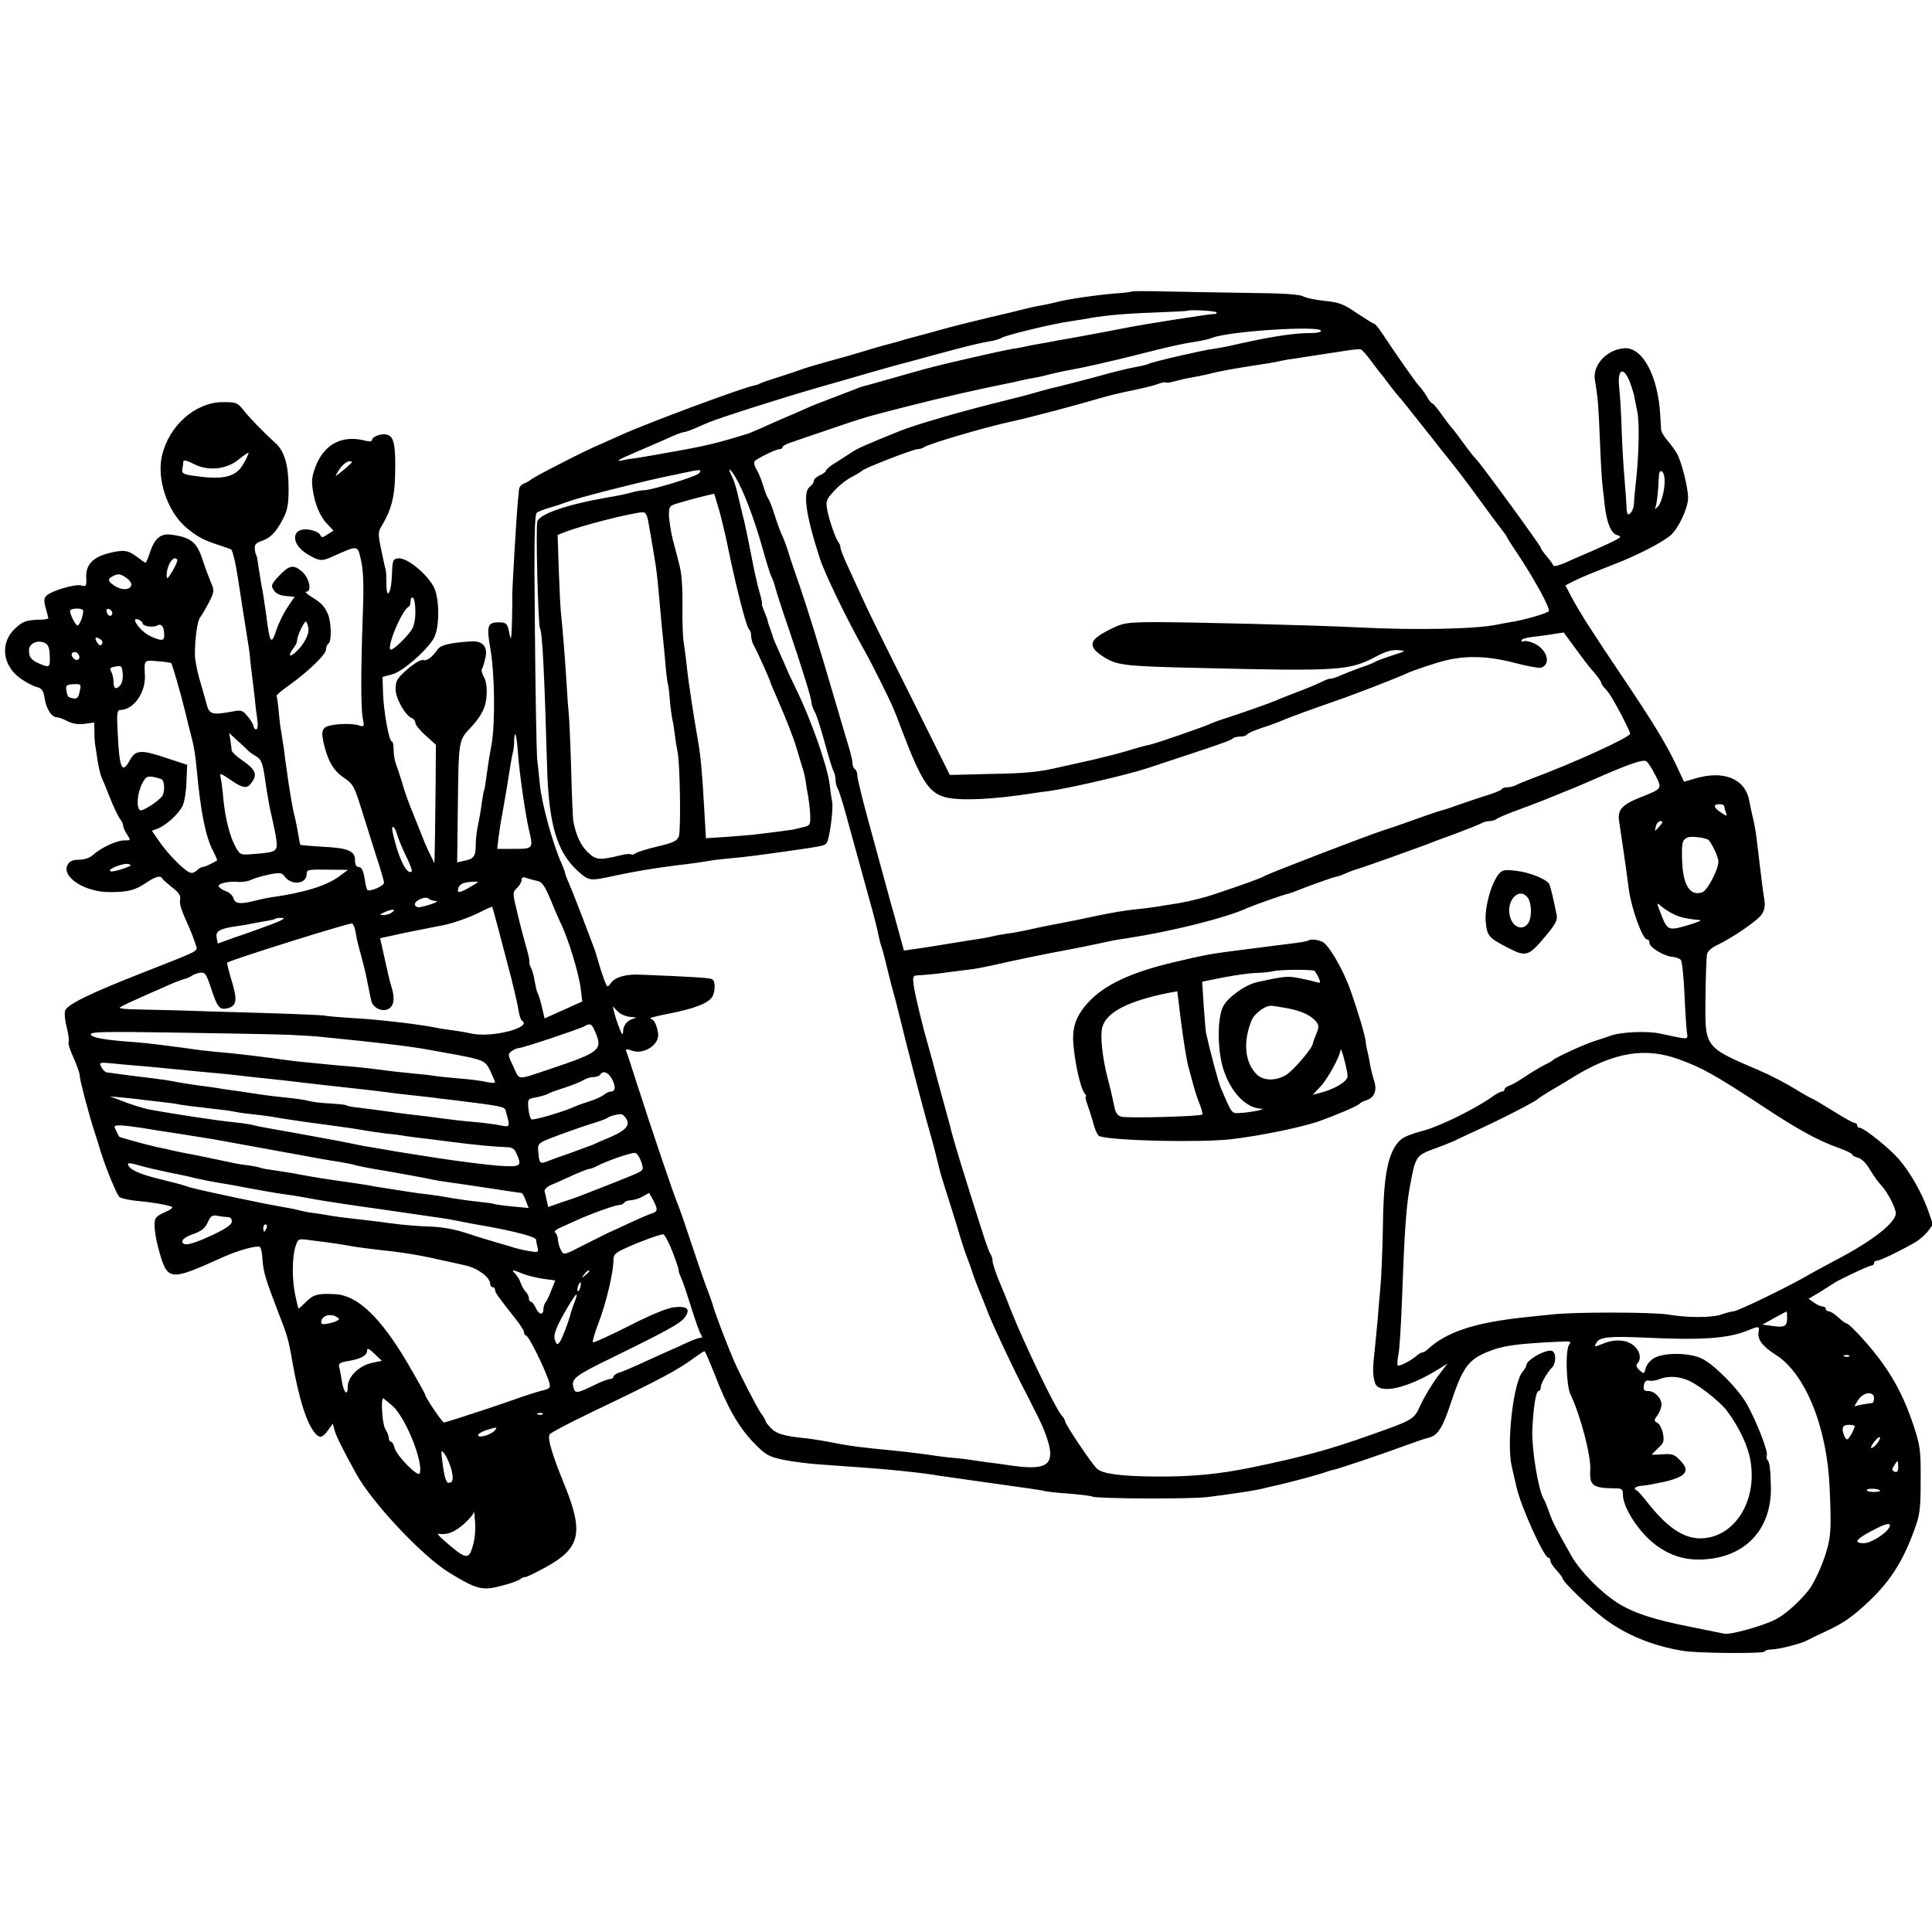 <?xml version="1.0" standalone="no"?>
<!DOCTYPE svg PUBLIC "-//W3C//DTD SVG 20010904//EN"
 "http://www.w3.org/TR/2001/REC-SVG-20010904/DTD/svg10.dtd">
<svg version="1.0" xmlns="http://www.w3.org/2000/svg"
 width="800pt" height="800pt" viewBox="0 0 800 800"
 preserveAspectRatio="xMidYMid meet">
<g transform="translate(0,800) scale(0.1,-0.1)"
fill="#000000" stroke="none">
<path d="M4686 6793 c-1 -2 -32 -6 -67 -8 -84 -7 -206 -25 -244 -36 -16 -4
-46 -11 -65 -14 -19 -3 -51 -10 -70 -15 -19 -5 -84 -21 -145 -35 -60 -14 -135
-33 -165 -41 -30 -8 -73 -20 -95 -26 -22 -6 -60 -16 -85 -23 -25 -8 -65 -19
-90 -25 -25 -7 -63 -18 -85 -25 -22 -7 -85 -25 -140 -40 -55 -15 -109 -31
-120 -36 -11 -4 -51 -18 -90 -30 -38 -12 -74 -24 -80 -28 -5 -3 -15 -6 -21 -7
-40 -6 -450 -158 -554 -206 -36 -16 -74 -33 -85 -38 -40 -15 -270 -132 -285
-145 -8 -6 -23 -15 -32 -18 -10 -4 -18 -14 -19 -24 -1 -10 -2 -29 -4 -43 -5
-38 -26 -396 -24 -406 1 -5 0 -49 -1 -99 -2 -70 -4 -82 -10 -52 -8 45 -12 50
-45 50 -46 0 -51 -14 -35 -106 19 -106 21 -315 5 -403 -8 -38 -16 -94 -20
-124 -4 -30 -8 -58 -10 -61 -2 -3 -6 -27 -10 -53 -3 -26 -10 -66 -15 -89 -5
-23 -10 -60 -10 -82 0 -50 -7 -61 -46 -69 l-31 -7 3 247 c3 258 4 259 51 309
48 51 66 88 68 139 2 31 -3 60 -12 74 -7 12 -11 27 -7 33 4 6 10 27 14 46 11
45 -12 71 -61 67 -82 -5 -125 -15 -136 -32 -24 -34 -45 -50 -61 -45 -10 2 -37
-14 -66 -39 -42 -37 -48 -48 -48 -81 0 -39 40 -110 68 -121 8 -3 14 -12 14
-20 0 -7 19 -31 43 -52 l42 -38 -1 -146 c-1 -80 -2 -190 -3 -245 l-2 -100 -17
35 c-10 19 -24 51 -31 70 -8 19 -19 49 -26 65 -37 92 -46 115 -60 165 -9 30
-21 65 -26 78 -5 13 -9 38 -9 57 0 19 -3 35 -8 35 -11 0 -34 127 -36 201 l-2
66 41 11 c42 12 137 93 170 147 26 42 26 167 1 215 -31 57 -113 123 -148 118
-21 -3 -23 -8 -25 -67 -2 -76 -23 -111 -23 -38 0 26 -1 49 -2 52 -1 2 -9 39
-18 82 -16 76 -16 79 5 113 35 60 49 112 51 200 3 122 -4 160 -30 169 -22 9
-66 -6 -66 -22 0 -5 -12 -6 -27 -2 -94 25 -167 -12 -204 -101 -17 -43 -20 -64
-14 -101 9 -62 30 -112 61 -144 l25 -26 -25 -16 c-20 -14 -25 -14 -30 -2 -3 8
-21 17 -41 21 -79 15 -86 -58 -10 -102 48 -28 57 -29 103 -8 109 48 102 49
118 -21 9 -43 11 -108 6 -225 -8 -235 -8 -379 0 -423 7 -36 6 -38 -15 -31 -36
12 -127 6 -143 -10 -11 -12 -12 -24 -5 -58 18 -78 39 -116 83 -147 40 -27 45
-37 72 -123 16 -51 44 -140 62 -197 19 -57 34 -109 34 -116 0 -14 -59 -39 -69
-30 -2 3 -6 16 -8 28 -7 49 -14 67 -28 67 -10 0 -15 10 -15 29 0 38 -30 50
-138 55 -46 3 -85 6 -88 8 -2 2 -6 22 -9 44 -4 21 -10 55 -15 74 -9 33 -24
124 -34 200 -3 19 -8 57 -11 83 -4 27 -9 59 -11 70 -3 12 -7 49 -10 82 -3 32
-7 61 -9 63 -2 3 21 23 53 45 80 58 152 127 152 148 0 10 5 21 10 24 14 9 12
88 -2 122 -16 35 -27 46 -69 72 -19 12 -28 21 -21 21 25 0 13 57 -18 84 -36
30 -53 26 -98 -22 -29 -32 -31 -38 -18 -56 8 -14 26 -22 50 -24 l36 -3 -29
-43 c-16 -23 -37 -66 -47 -96 -21 -64 -27 -54 -42 66 -6 43 -13 88 -15 99 -3
11 -8 45 -13 75 -9 60 -10 69 -14 73 -1 1 -4 12 -5 24 -2 16 5 25 26 32 39 13
62 37 90 91 19 36 24 60 24 125 0 97 -16 154 -52 188 -56 51 -109 106 -135
139 -25 31 -31 33 -86 33 -113 -1 -222 -97 -251 -221 -23 -96 21 -228 96 -295
44 -38 74 -55 133 -74 30 -10 57 -19 58 -21 2 -1 8 -20 13 -41 8 -35 14 -73
40 -243 6 -36 12 -78 15 -95 3 -16 7 -45 9 -63 1 -18 6 -59 10 -90 4 -31 9
-73 11 -92 1 -19 6 -54 9 -77 4 -28 2 -43 -4 -43 -6 0 -11 6 -11 13 -1 6 -11
25 -24 40 -21 26 -27 28 -62 21 -89 -16 -98 -13 -110 36 -7 25 -20 72 -30 105
-9 33 -17 76 -17 95 0 66 10 140 22 154 6 7 22 35 36 61 23 46 23 50 8 84 -8
20 -23 59 -32 87 -25 79 -49 99 -132 110 -44 6 -69 -15 -89 -76 -7 -22 -15
-40 -17 -40 -3 0 -19 11 -37 25 -37 28 -56 30 -121 13 -62 -17 -90 -48 -88
-98 2 -38 0 -40 -22 -34 -26 6 -121 -22 -143 -43 -10 -10 -11 -21 -3 -50 6
-21 11 -40 11 -43 0 -3 -17 -6 -37 -6 -56 -2 -70 -7 -103 -39 -60 -58 -50
-150 23 -203 24 -17 55 -34 70 -37 21 -6 27 -15 32 -48 7 -43 29 -77 50 -77 7
0 27 -7 44 -16 21 -11 47 -15 72 -11 l39 5 1 -41 c0 -23 2 -49 4 -57 1 -8 6
-35 9 -60 4 -25 11 -54 15 -65 5 -11 22 -51 37 -90 15 -38 34 -77 41 -86 7 -8
13 -21 13 -28 0 -6 7 -23 16 -36 16 -25 16 -25 -12 -25 -32 0 -97 -31 -130
-61 -12 -11 -35 -19 -57 -19 -26 0 -39 -6 -47 -21 -27 -50 72 -114 175 -113
76 0 105 8 151 39 38 26 60 31 66 17 2 -4 20 -20 40 -36 27 -20 37 -34 34 -50
-3 -21 1 -36 37 -116 11 -25 23 -57 27 -71 9 -30 29 -19 -225 -119 -214 -84
-305 -129 -315 -154 -4 -11 -1 -42 6 -69 7 -27 11 -54 8 -61 -3 -7 7 -37 21
-67 13 -30 25 -62 25 -72 0 -18 38 -163 64 -242 7 -22 19 -58 25 -80 23 -71
63 -168 75 -181 7 -6 41 -14 77 -17 63 -6 109 -14 139 -23 9 -3 -1 -12 -28
-24 -38 -17 -42 -23 -42 -54 0 -19 6 -59 14 -88 39 -146 42 -146 273 -42 63
28 141 49 150 40 4 -4 9 -28 10 -54 4 -51 14 -83 66 -218 36 -91 42 -112 57
-199 28 -161 62 -265 97 -302 17 -19 29 -16 51 14 l20 28 7 -26 c6 -24 32 -76
89 -180 67 -122 274 -342 386 -411 115 -70 137 -76 218 -54 37 9 71 22 76 27
6 5 15 9 22 9 6 0 47 20 90 44 137 77 151 141 72 336 -53 130 -72 195 -62 211
4 6 81 47 173 91 287 137 359 176 429 228 19 14 36 25 39 25 3 0 21 -43 42
-95 52 -136 98 -217 161 -283 52 -53 61 -58 125 -72 39 -8 106 -16 150 -19 99
-7 253 -18 280 -21 67 -6 164 -17 185 -21 14 -3 104 -15 200 -29 215 -30 251
-35 270 -40 8 -2 53 -7 100 -10 46 -4 88 -9 93 -12 15 -9 407 -11 477 -2 82
10 189 26 215 32 11 3 52 12 90 21 67 16 163 42 195 54 8 3 20 6 26 7 26 6
206 67 284 96 47 17 95 34 107 36 35 8 57 42 87 133 50 152 73 187 150 220 65
27 113 35 294 44 54 3 61 2 50 -11 -17 -21 -13 -168 5 -207 42 -88 85 -253 82
-312 -4 -66 10 -76 103 -77 28 0 32 -3 32 -26 0 -53 66 -155 132 -205 66 -51
134 -70 218 -62 164 15 265 129 263 296 -2 79 -5 105 -15 116 -4 3 -4 12 -2
18 6 16 -43 141 -82 211 -35 63 -137 166 -188 190 -53 25 -161 25 -199 0 -15
-9 -30 -28 -33 -42 -6 -23 -7 -23 -25 -7 -13 12 -16 21 -9 28 18 18 11 54 -16
75 -31 25 -80 27 -129 6 -33 -13 -35 -13 -25 4 13 25 52 29 205 22 234 -11
341 -3 420 29 48 20 52 19 47 -5 -6 -31 16 -60 71 -95 122 -77 212 -298 223
-548 7 -167 6 -200 -12 -262 -16 -57 -53 -138 -76 -166 -41 -51 -99 -102 -140
-122 -54 -26 -183 -62 -207 -57 -9 2 -73 15 -143 29 -157 31 -236 58 -302 100
-71 46 -153 130 -190 195 -60 106 -79 142 -91 178 -8 24 -19 51 -25 60 -21 39
-48 204 -45 281 4 95 15 162 26 162 5 0 9 7 9 15 0 16 25 60 47 83 16 16 17
58 2 67 -20 13 -109 -35 -109 -59 0 -5 -7 -17 -15 -26 -38 -42 -68 -298 -45
-393 4 -18 13 -57 20 -87 19 -82 114 -290 131 -290 5 0 9 -6 9 -13 0 -7 11
-24 25 -39 14 -15 25 -30 25 -33 0 -14 111 -121 175 -169 90 -67 201 -112 325
-132 60 -10 330 -12 336 -3 3 5 16 9 29 9 31 0 127 25 151 39 11 6 39 20 64
31 83 38 119 63 195 135 83 80 135 162 180 285 25 67 28 89 28 210 1 122 -2
143 -27 220 -35 107 -74 186 -132 267 -46 65 -136 163 -148 163 -4 0 -19 11
-34 25 -15 14 -32 25 -39 25 -7 0 -13 5 -13 10 0 6 -6 10 -13 10 -7 0 -23 7
-35 16 l-23 16 44 26 c24 15 52 33 63 40 27 17 144 72 155 72 5 0 9 5 9 10 0
6 6 10 13 10 13 0 101 43 161 78 16 10 39 30 50 45 l20 27 -22 63 c-26 71 -72
152 -120 208 -37 43 -144 129 -161 129 -6 0 -11 5 -11 10 0 6 -5 10 -10 10 -6
0 -46 22 -90 50 -44 27 -82 50 -85 50 -2 0 -35 18 -72 41 -37 23 -103 57 -147
76 -231 99 -226 93 -224 303 1 85 4 165 6 177 2 13 18 28 41 39 64 30 169 102
186 128 11 16 15 36 11 58 -7 45 -16 118 -32 253 -3 28 -10 68 -16 90 -5 22
-12 54 -15 70 -17 91 -106 127 -225 91 l-45 -13 -33 71 c-41 86 -99 181 -217
356 -129 192 -178 268 -212 331 l-29 55 31 16 c43 21 68 31 167 70 99 38 200
90 237 121 33 28 73 113 73 156 0 40 -26 145 -45 181 -8 14 -25 38 -39 54 -14
16 -27 37 -28 48 0 10 -2 35 -3 56 -9 165 -73 285 -149 280 -72 -5 -132 -69
-122 -131 13 -75 15 -110 21 -252 3 -82 8 -168 11 -190 3 -22 7 -58 9 -80 9
-73 27 -115 52 -121 21 -6 16 -10 -39 -36 -35 -16 -72 -33 -83 -37 -11 -5 -47
-20 -80 -35 -33 -16 -61 -23 -63 -18 -2 6 -14 23 -28 39 -13 15 -24 31 -24 35
0 8 -257 360 -269 368 -4 3 -27 32 -51 65 -24 33 -46 62 -50 65 -3 3 -21 26
-40 53 -18 26 -36 47 -40 47 -3 0 -14 13 -23 30 -10 16 -24 36 -32 43 -12 13
-87 119 -154 220 -13 20 -28 37 -32 37 -3 0 -35 20 -70 43 -55 38 -74 45 -133
51 -38 4 -78 12 -90 19 -14 8 -87 13 -221 14 -110 2 -264 4 -343 6 -78 2 -144
2 -146 0z m350 -86 c4 -4 1 -7 -8 -7 -19 0 -275 -40 -353 -55 -63 -12 -91 -18
-195 -37 -63 -11 -135 -24 -160 -29 -25 -4 -58 -10 -75 -14 -16 -4 -41 -8 -55
-10 -24 -4 -120 -25 -265 -59 -83 -20 -111 -28 -230 -62 -49 -14 -99 -28 -110
-31 -11 -2 -29 -8 -40 -13 -11 -4 -58 -22 -104 -40 -46 -17 -91 -35 -100 -40
-9 -4 -27 -12 -41 -18 -14 -6 -45 -19 -70 -30 -58 -26 -124 -55 -130 -57 -124
-38 -176 -51 -289 -71 -75 -14 -152 -27 -171 -30 -19 -2 -45 -6 -57 -9 -41 -9
-25 1 55 35 42 18 100 43 129 56 28 13 56 24 62 24 6 0 27 7 48 16 21 9 47 21
58 25 44 19 309 103 455 145 85 24 178 51 205 59 28 8 77 22 110 31 33 9 110
29 170 46 148 40 184 48 225 55 19 3 40 9 45 13 14 11 215 60 290 70 33 5 71
11 85 14 59 10 142 18 264 22 72 3 131 6 133 7 5 6 113 0 119 -6z m434 -77 c0
-5 -17 -9 -37 -9 -72 1 -174 -15 -336 -52 -26 -6 -60 -12 -75 -14 -33 -3 -253
-54 -264 -61 -4 -3 -29 -9 -56 -14 -26 -4 -99 -22 -162 -40 -63 -17 -133 -35
-155 -40 -22 -5 -65 -16 -95 -25 -30 -9 -89 -24 -130 -34 -179 -44 -368 -99
-435 -126 -136 -55 -173 -71 -195 -86 -14 -9 -44 -28 -67 -43 -24 -14 -43 -30
-43 -35 0 -4 -11 -13 -25 -19 -14 -6 -25 -17 -25 -23 0 -7 -7 -17 -16 -24 -31
-22 -18 -115 40 -295 21 -66 115 -259 189 -390 26 -46 102 -198 117 -235 5
-11 21 -51 35 -90 80 -210 112 -258 179 -276 59 -16 199 -10 367 17 14 2 41 6
60 8 92 13 328 68 410 95 19 6 88 29 154 51 158 52 193 65 201 73 4 4 18 7 30
7 13 0 25 4 28 9 3 5 29 16 58 26 29 9 67 23 83 30 32 14 140 53 215 79 69 23
264 98 315 122 17 7 68 25 114 39 105 33 202 32 328 -1 48 -13 95 -21 104 -19
43 14 26 75 -27 100 -19 9 -39 13 -44 10 -6 -3 -10 -2 -10 3 0 6 21 12 48 15
26 3 65 8 87 12 l40 6 50 -68 c27 -37 54 -73 60 -79 27 -30 45 -55 45 -61 0
-3 7 -15 17 -25 19 -21 27 -34 71 -116 17 -34 32 -65 32 -70 0 -15 -235 -122
-415 -189 -22 -8 -48 -19 -57 -24 -10 -5 -26 -9 -37 -9 -11 0 -21 -4 -23 -8
-1 -4 -34 -18 -73 -29 -38 -12 -90 -30 -115 -39 -25 -9 -58 -20 -75 -24 -16
-5 -68 -23 -115 -40 -47 -17 -94 -33 -105 -36 -48 -14 -481 -180 -500 -192
-10 -7 -87 -35 -210 -76 -38 -13 -104 -29 -145 -36 -41 -6 -86 -14 -100 -16
-14 -2 -51 -7 -83 -10 -32 -3 -99 -14 -150 -25 -51 -11 -128 -27 -172 -35 -44
-8 -100 -20 -125 -26 -25 -5 -61 -12 -80 -14 -19 -3 -44 -7 -55 -10 -11 -3
-33 -7 -50 -10 -16 -2 -70 -11 -120 -19 -49 -8 -115 -19 -146 -23 l-56 -8 -22
80 c-12 45 -26 95 -31 111 -4 17 -20 73 -34 125 -14 52 -44 161 -66 242 -22
81 -40 156 -40 167 0 11 -4 23 -10 26 -5 3 -10 15 -10 25 0 11 -9 48 -20 82
-10 35 -35 117 -54 183 -61 209 -113 377 -145 470 -18 50 -39 113 -47 140 -9
28 -20 58 -26 69 -5 10 -18 45 -29 79 -10 33 -23 65 -27 71 -5 6 -15 31 -22
56 -8 25 -20 55 -28 67 -7 12 -11 26 -8 32 7 11 88 51 104 51 7 0 12 4 12 8 0
5 15 13 33 19 17 6 86 30 152 52 155 53 155 53 323 96 165 42 302 73 442 101
14 3 32 7 40 9 8 2 31 7 50 10 19 3 53 11 75 17 22 5 51 12 65 14 68 12 177
37 285 64 133 34 190 47 250 56 22 3 52 10 67 16 72 27 448 51 448 28z m210
-128 c19 -26 37 -49 40 -52 3 -3 17 -21 32 -42 15 -20 33 -42 40 -50 7 -7 45
-54 84 -104 40 -50 79 -100 87 -110 52 -64 112 -141 175 -229 40 -55 80 -108
88 -118 7 -9 14 -19 14 -21 0 -2 16 -28 36 -57 75 -112 146 -241 137 -250 -10
-10 -108 -38 -158 -45 -16 -3 -41 -7 -54 -10 -87 -19 -339 -24 -576 -12 -166
9 -693 22 -845 22 -117 -1 -130 -3 -183 -30 -90 -44 -96 -71 -24 -116 53 -33
87 -37 397 -44 578 -14 618 -11 729 48 37 20 64 28 90 26 35 -3 35 -3 -24 -22
-33 -11 -64 -22 -70 -26 -5 -4 -32 -15 -60 -24 -27 -10 -64 -24 -82 -32 -17
-8 -36 -14 -42 -14 -6 0 -19 -4 -29 -9 -28 -14 -64 -29 -122 -51 -30 -11 -64
-25 -75 -30 -25 -11 -122 -45 -200 -71 -33 -10 -69 -23 -80 -29 -27 -12 -226
-81 -245 -84 -8 -1 -46 -11 -85 -23 -38 -12 -104 -28 -145 -38 -41 -9 -102
-23 -135 -30 -92 -22 -137 -27 -306 -30 l-156 -4 -165 332 c-92 183 -178 357
-191 387 -14 30 -41 90 -61 133 -20 42 -36 83 -36 90 0 7 -4 17 -8 22 -12 14
-40 94 -47 136 -6 33 -3 42 28 75 19 22 52 48 74 59 21 11 40 23 43 26 8 10
211 89 229 89 9 0 21 4 27 8 15 13 256 84 364 107 75 16 266 67 375 99 28 8
84 22 127 30 42 9 88 20 103 26 15 6 30 9 32 6 3 -2 19 0 36 5 18 5 48 12 67
15 19 3 52 10 74 15 43 12 119 25 211 39 33 5 71 11 85 15 14 3 41 8 60 10 36
6 66 10 135 21 22 3 60 9 85 13 25 4 50 6 55 4 6 -2 26 -25 45 -51z m1067 -79
c8 -21 17 -49 20 -63 2 -14 8 -41 12 -61 10 -42 8 -171 -4 -284 -5 -44 -9 -89
-9 -100 -1 -22 -13 -45 -24 -45 -4 0 -7 15 -7 33 -1 17 -4 68 -8 112 -4 44
-10 136 -12 205 -2 69 -7 147 -10 173 -9 76 15 93 42 30z m-5738 -342 c-28
-51 -73 -66 -168 -56 -80 9 -90 12 -86 33 2 9 4 23 4 30 1 9 13 6 43 -9 60
-31 135 -23 186 18 20 17 39 29 41 28 1 -2 -7 -22 -20 -44z m435 -8 c-10 -10
-28 -25 -39 -33 -17 -13 -18 -13 -10 0 16 29 38 50 53 50 13 0 12 -4 -4 -17z
m1449 -34 c-13 -13 -196 -69 -226 -69 -11 0 -34 -4 -51 -9 -17 -5 -62 -15
-101 -21 -164 -28 -280 -68 -290 -99 -7 -22 3 -430 11 -443 10 -15 19 -207 29
-563 6 -245 40 -362 127 -441 48 -43 48 -43 159 -19 73 16 165 31 244 41 53 6
126 16 145 20 8 2 42 6 75 9 78 7 128 14 250 31 145 21 147 22 157 32 12 12
29 136 24 170 -3 15 -8 50 -11 77 -11 79 -77 266 -140 395 -15 30 -31 64 -35
75 -5 11 -20 46 -34 77 -14 31 -26 59 -26 62 0 2 -5 17 -11 33 -6 15 -10 29
-10 31 1 1 -5 18 -13 37 -8 19 -13 35 -11 35 2 0 -2 21 -10 48 -8 26 -24 97
-35 157 -12 61 -25 124 -29 140 -5 17 -14 57 -22 90 -7 33 -18 72 -26 87 -21
44 -15 46 12 3 33 -55 77 -170 111 -290 15 -55 32 -109 37 -120 6 -11 14 -33
18 -50 4 -16 27 -88 52 -160 58 -171 97 -297 97 -313 0 -8 6 -26 14 -40 8 -15
26 -72 41 -127 15 -55 31 -108 36 -117 5 -10 9 -27 9 -38 0 -11 4 -28 10 -38
5 -9 21 -60 35 -112 27 -97 42 -153 95 -345 17 -60 33 -123 36 -140 3 -16 9
-41 14 -55 5 -14 16 -56 25 -95 9 -38 21 -83 26 -100 5 -16 17 -66 28 -110 24
-100 95 -372 116 -445 15 -52 23 -81 44 -167 5 -21 17 -60 26 -88 9 -27 30
-95 47 -150 16 -55 34 -111 40 -125 5 -14 17 -45 25 -70 8 -25 21 -58 28 -75
7 -16 25 -61 40 -100 23 -57 110 -241 144 -305 4 -8 12 -24 18 -35 5 -11 17
-33 25 -50 37 -69 61 -132 66 -171 7 -68 -35 -82 -178 -60 -25 4 -58 8 -75 10
-16 2 -48 7 -70 10 -22 4 -60 8 -85 10 -25 2 -76 9 -115 15 -38 5 -97 12 -130
15 -134 13 -173 18 -240 31 -38 8 -90 16 -115 19 -92 9 -126 19 -147 42 -13
13 -23 26 -23 30 0 3 -8 18 -19 32 -19 28 -88 162 -114 222 -31 75 -67 167
-82 215 -8 28 -20 59 -24 70 -5 11 -33 90 -61 175 -28 85 -57 169 -64 185 -14
31 -107 306 -171 505 -20 63 -39 121 -42 127 -3 10 3 10 25 2 50 -17 114 27
107 72 -6 38 -17 58 -32 61 -9 2 26 11 78 21 101 20 157 41 176 66 15 20 17
68 2 76 -9 6 -72 10 -294 19 -64 3 -106 -9 -125 -34 -15 -20 -15 -19 -26 7 -6
16 -17 48 -24 73 -7 25 -18 61 -26 80 -64 170 -88 229 -100 257 -8 17 -14 34
-14 38 0 4 -7 21 -14 38 -36 79 -83 248 -91 332 -3 33 -8 80 -11 105 -2 25 -7
262 -9 526 -4 374 -2 484 8 491 6 5 32 15 57 22 25 7 56 18 70 23 37 15 259
72 390 101 41 8 93 20 115 24 45 10 54 8 38 -8z m3999 -16 c5 -40 -11 -106
-29 -123 -9 -8 -13 -9 -9 -3 6 11 13 70 15 131 1 31 19 27 23 -5z m-3912 -143
c11 -41 27 -109 35 -150 32 -156 76 -330 87 -336 4 -3 8 -14 8 -25 0 -10 4
-27 9 -37 15 -26 71 -151 71 -157 0 -2 12 -30 26 -62 43 -99 68 -163 83 -213
6 -19 15 -51 21 -70 7 -19 14 -48 16 -65 2 -16 7 -46 11 -65 3 -19 7 -54 8
-77 1 -38 -1 -42 -29 -48 -17 -4 -35 -9 -41 -10 -10 -2 -110 -15 -155 -20 -14
-2 -66 -6 -116 -10 l-91 -6 -7 123 c-9 159 -15 221 -27 288 -15 84 -39 239
-45 300 -3 30 -9 75 -13 100 -4 25 -6 94 -5 153 1 63 -3 129 -11 160 -7 29
-20 79 -29 112 -8 33 -15 78 -16 100 0 39 1 41 43 53 49 15 141 38 144 37 1 0
11 -34 23 -75z m-296 -37 c8 -46 26 -149 31 -183 5 -31 12 -102 20 -195 3 -38
8 -86 10 -105 2 -19 7 -66 10 -105 3 -38 8 -77 10 -85 3 -8 7 -41 9 -74 3 -32
8 -66 10 -75 3 -9 7 -36 10 -61 3 -25 8 -56 11 -70 11 -43 15 -329 6 -353 -7
-19 -24 -27 -88 -42 -43 -10 -84 -23 -91 -28 -7 -6 -15 -7 -18 -5 -3 3 -22 2
-42 -3 -91 -22 -104 -21 -139 13 -29 28 -48 70 -59 128 -2 8 -6 105 -9 215 -3
110 -8 214 -10 230 -2 17 -6 73 -9 125 -7 115 -17 232 -22 280 -3 19 -7 103
-10 185 l-5 150 28 11 c68 27 271 79 324 83 11 1 18 -11 23 -36z m-1950 -161
c2 -4 -7 -25 -20 -47 -19 -32 -24 -36 -24 -18 0 43 30 88 44 65z m-191 -107
c-7 -20 -43 -19 -71 1 -28 19 -28 28 1 41 17 8 28 6 49 -9 16 -11 25 -25 21
-33z m1177 -108 c0 -33 -6 -62 -17 -77 -22 -32 -73 -80 -84 -80 -23 0 45 166
74 178 4 2 7 13 7 23 0 11 5 17 10 14 6 -3 10 -30 10 -58z m-1377 7 c7 -7 -12
-64 -22 -64 -8 0 -31 45 -31 60 0 11 43 14 53 4z m122 -12 c0 -18 -20 -15 -23
4 -3 10 1 15 10 12 7 -3 13 -10 13 -16z m125 -42 c0 -13 42 -20 61 -10 18 10
29 -5 29 -41 0 -23 -10 -24 -54 -5 -43 18 -93 86 -51 70 8 -4 15 -10 15 -14z
m687 -21 c4 -25 -18 -67 -51 -98 -28 -26 -35 -17 -11 15 8 10 15 24 15 30 0
21 31 86 38 80 3 -4 7 -16 9 -27z m-860 -47 c7 -4 9 -13 5 -19 -6 -9 -11 -6
-20 7 -13 21 -6 26 15 12z m-211 -68 c2 -48 -1 -50 -43 -32 -34 15 -43 26 -43
56 0 27 35 44 65 30 15 -7 20 -20 21 -54z m119 6 c11 -17 -5 -31 -19 -17 -14
12 -12 27 4 27 5 0 12 -4 15 -10z m384 -36 c4 -4 37 -117 56 -194 7 -30 17
-68 21 -85 4 -16 8 -32 9 -35 8 -30 15 -75 19 -120 16 -177 37 -285 68 -343
11 -21 18 -39 17 -40 -2 -1 -14 -8 -26 -14 -13 -7 -28 -13 -34 -13 -6 0 -17
-7 -25 -15 -11 -10 -21 -12 -32 -6 -28 15 -89 78 -122 126 l-31 45 24 9 c34
13 85 59 102 92 8 15 16 60 17 100 l3 72 -85 28 c-103 35 -128 34 -150 -5 -35
-65 -46 -42 -53 117 -4 71 -2 87 10 87 55 0 106 70 103 143 -3 66 -5 64 53 59
28 -2 54 -6 56 -8z m-210 -90 c-18 -22 -29 -17 -29 14 0 15 -5 34 -10 42 -7
12 -4 16 18 20 25 5 27 2 30 -28 2 -18 -2 -40 -9 -48z m-169 -27 c-5 -25 -11
-31 -26 -29 -24 5 -24 5 -29 33 -4 21 0 24 29 26 32 1 33 0 26 -30z m695 -243
c5 -6 22 -18 36 -26 22 -14 27 -27 38 -105 7 -48 18 -113 26 -143 7 -30 16
-74 19 -96 7 -49 1 -53 -89 -60 -59 -5 -60 -5 -79 28 -24 43 -43 117 -51 198
-3 36 -8 75 -11 88 -5 23 -4 23 40 -7 54 -37 71 -39 91 -7 21 31 11 51 -41 87
-24 16 -44 35 -45 42 0 7 -3 26 -5 42 l-5 30 32 -30 c19 -16 38 -35 44 -41z
m1120 -15 c6 -84 31 -254 45 -314 19 -79 18 -80 -61 -80 l-70 0 5 45 c3 25 10
70 16 100 14 78 24 140 35 210 3 19 8 42 10 50 2 8 4 28 4 44 2 52 11 21 16
-55z m4710 -90 c28 -54 28 -55 -56 -88 -84 -33 -103 -54 -94 -105 6 -37 30
-204 40 -281 11 -80 57 -205 75 -205 6 0 10 -6 10 -14 0 -19 60 -55 94 -58 15
-1 31 -7 36 -13 5 -6 12 -70 15 -141 3 -71 8 -142 10 -158 5 -27 3 -28 -28
-23 -17 3 -54 11 -82 17 -51 12 -166 7 -207 -9 -13 -5 -41 -14 -63 -21 -40
-12 -165 -69 -175 -80 -3 -3 -18 -12 -35 -20 -16 -8 -43 -24 -60 -35 -54 -36
-70 -45 -87 -51 -10 -4 -18 -10 -18 -15 0 -5 -5 -9 -11 -9 -6 0 -25 -10 -42
-23 -70 -49 -210 -118 -277 -137 -79 -22 -97 -31 -117 -58 -40 -55 -55 -148
-57 -357 -2 -88 -6 -194 -10 -235 -4 -41 -9 -100 -11 -130 -3 -30 -8 -86 -12
-125 -10 -83 -9 -112 1 -142 16 -49 135 -22 265 59 l35 22 -42 -55 c-22 -30
-53 -81 -68 -113 -30 -65 -26 -63 -209 -128 -171 -61 -283 -91 -490 -134 -141
-29 -251 -39 -400 -38 -142 1 -219 11 -242 32 -21 18 -133 185 -133 198 0 4
-6 15 -14 23 -27 31 -154 295 -208 431 -16 41 -40 101 -54 133 -13 32 -24 66
-24 76 0 9 -4 21 -8 27 -5 5 -23 56 -41 114 -19 58 -44 139 -57 180 -34 108
-65 212 -69 234 -3 10 -11 42 -19 70 -8 28 -24 87 -36 131 -11 44 -27 103 -35
130 -25 86 -57 218 -62 258 -4 31 -2 37 13 38 27 1 91 7 144 15 25 3 61 8 80
10 19 2 64 11 100 19 63 15 243 52 286 59 27 5 127 25 181 37 22 5 58 11 80
14 178 27 406 83 498 125 27 12 135 50 160 57 11 2 29 8 40 13 44 18 161 60
169 60 4 0 22 6 39 14 18 8 41 16 52 19 11 3 70 24 130 45 61 22 119 43 130
47 11 4 29 11 40 15 11 5 58 22 105 39 47 18 93 36 102 41 10 6 26 10 36 10
10 0 22 4 28 8 5 5 43 21 84 36 41 15 109 41 150 58 101 41 109 44 150 62 165
73 225 94 238 83 8 -6 24 -32 37 -58z m-6187 -15 c13 -4 16 -52 4 -70 -16 -22
-82 -65 -92 -59 -16 10 -12 70 8 109 17 35 25 37 80 20z m6472 -113 c0 -5 3
-17 7 -26 6 -16 4 -16 -20 0 -32 21 -35 35 -7 35 11 0 20 -4 20 -9z m-267 -81
c-10 -11 -18 -20 -19 -20 -1 0 0 9 3 20 3 11 12 20 19 20 11 0 10 -5 -3 -20z
m-5229 -35 c4 -14 20 -54 36 -87 17 -34 28 -63 25 -66 -19 -19 -56 55 -79 161
-8 36 9 27 18 -8z m5429 -22 c10 -6 38 -61 42 -85 6 -28 -44 -126 -67 -133
-51 -17 -80 31 -83 136 -2 71 1 82 25 92 14 5 67 -1 83 -10z m-6563 -120 c-23
-8 -46 -13 -52 -11 -19 7 53 36 74 30 16 -4 11 -8 -22 -19z m893 -33 c-54 -39
-146 -67 -283 -86 -19 -3 -51 -10 -70 -15 -55 -14 -77 -11 -83 11 -3 11 -16
24 -30 29 -14 5 -28 14 -31 20 -8 12 43 24 83 19 16 -1 39 3 52 9 13 7 47 16
74 22 45 9 52 8 65 -10 29 -37 90 -29 90 12 0 18 6 19 85 18 l86 -1 -38 -28z
m819 -17 c23 -4 32 -18 59 -81 17 -42 35 -83 39 -91 33 -66 76 -208 85 -277
l6 -51 -78 -35 -78 -35 -11 47 c-6 26 -14 52 -18 58 -3 5 -8 27 -12 48 -3 22
-10 47 -15 56 -5 9 -8 21 -7 25 2 4 -5 35 -15 68 -9 33 -26 96 -36 140 -19 79
-19 80 0 98 10 10 19 25 19 33 0 11 5 14 18 9 9 -3 29 -9 44 -12z m-267 -21
c-50 -30 -63 -33 -58 -12 5 20 21 27 63 29 25 1 25 1 -5 -17z m-150 -63 c11
-1 -2 -8 -29 -16 -40 -12 -50 -13 -57 -2 -10 16 41 41 56 28 5 -5 18 -9 30
-10z m5122 -53 c28 -14 56 -21 113 -26 8 -1 -16 -11 -54 -22 -79 -23 -82 -21
-110 52 -17 43 -17 44 1 29 10 -9 32 -24 50 -33z m-4861 -72 c14 -54 37 -142
51 -194 13 -52 27 -112 30 -133 3 -20 9 -40 14 -43 46 -28 -123 -72 -208 -54
-21 5 -57 11 -80 14 -22 3 -52 7 -65 10 -22 5 -82 14 -138 21 -97 11 -145 16
-220 20 -47 3 -95 7 -108 10 -12 2 -134 7 -270 11 -136 4 -283 8 -327 10 -44
1 -120 3 -169 4 -49 0 -85 4 -80 8 5 4 36 20 69 34 33 15 85 38 115 51 30 14
66 28 80 32 14 4 30 11 35 15 6 5 21 10 33 12 21 3 26 -4 46 -64 26 -80 35
-91 69 -83 37 10 41 34 16 115 -12 39 -20 72 -18 74 16 12 510 167 517 162 6
-3 12 -20 15 -38 2 -18 12 -60 22 -93 9 -33 21 -82 26 -110 6 -27 12 -62 16
-77 6 -33 50 -52 76 -33 19 14 22 44 8 89 -6 17 -18 69 -28 116 l-19 85 105
23 c59 12 120 24 136 27 48 7 126 34 175 59 25 13 46 22 48 21 1 -1 14 -47 28
-101z m-446 76 c-8 -6 -24 -10 -35 -9 -15 0 -13 3 10 13 32 14 49 11 25 -4z
m-505 -51 c-44 -16 -110 -40 -147 -52 l-66 -24 -5 24 c-5 28 13 38 84 48 24 3
51 8 59 10 8 2 33 6 54 10 22 3 42 8 45 10 2 3 16 5 30 4 17 0 -3 -11 -54 -30z
m1498 -380 c20 -1 25 -3 13 -6 -28 -7 -46 -28 -46 -55 -1 -17 -5 -13 -16 17
-9 22 -18 51 -21 64 l-6 24 22 -22 c12 -12 35 -21 54 -22z m-147 -65 c30 -71
16 -82 -184 -149 -147 -49 -129 -50 -156 8 -23 47 -24 52 -8 64 9 7 23 13 29
13 17 0 252 79 272 90 26 15 31 12 47 -26z m-1266 -9 c47 -2 112 -6 145 -10
202 -20 350 -37 420 -50 44 -8 89 -16 100 -18 137 -25 144 -28 165 -71 11 -23
20 -45 20 -48 0 -3 -17 -2 -37 2 -21 5 -69 11 -108 14 -38 3 -83 8 -100 10
-16 3 -59 8 -95 11 -70 7 -82 8 -180 21 -36 4 -76 8 -90 9 -14 1 -63 5 -110
10 -47 5 -92 9 -100 10 -8 1 -53 6 -100 13 -97 13 -161 20 -240 27 -30 3 -75
8 -100 12 -25 4 -52 7 -60 8 -8 1 -40 5 -70 9 -30 4 -77 9 -105 11 -118 8
-174 18 -179 31 -5 12 54 13 367 8 205 -3 410 -7 457 -9z m5751 -101 c97 -35
152 -66 339 -189 159 -105 236 -147 328 -180 28 -10 52 -22 52 -26 0 -4 11
-10 24 -13 14 -3 35 -24 50 -51 15 -25 37 -55 49 -67 23 -25 57 -90 57 -112 0
-39 -99 -116 -247 -193 -45 -24 -106 -57 -135 -74 -78 -44 -274 -139 -290
-139 -7 0 -30 -6 -50 -13 -40 -14 -140 -14 -223 0 -63 10 -387 11 -480 0 -38
-4 -90 -9 -115 -12 -204 -22 -320 -60 -398 -132 -7 -7 -17 -13 -22 -13 -5 0
-15 -6 -22 -12 -21 -20 -75 -48 -80 -42 -3 3 -2 22 2 42 5 20 11 120 15 222
10 277 17 385 31 465 24 136 27 140 97 166 34 12 73 28 87 34 14 7 52 25 85
40 108 49 256 125 265 136 3 3 24 17 46 30 23 13 70 41 105 63 164 99 292 120
430 70z m-6356 -29 c33 -3 80 -7 105 -10 101 -10 186 -18 210 -20 14 -1 52 -5
85 -9 33 -4 78 -9 100 -11 22 -2 121 -13 220 -25 99 -11 200 -22 225 -25 25
-3 54 -7 65 -8 11 -2 52 -7 90 -11 39 -4 84 -9 100 -11 17 -3 53 -7 80 -10
203 -25 214 -27 219 -44 19 -70 19 -69 -22 -61 -20 4 -68 11 -107 14 -38 3
-99 10 -135 15 -36 5 -90 12 -120 15 -30 4 -68 8 -85 11 -40 6 -112 15 -153
20 -18 2 -36 6 -40 9 -4 2 -34 5 -67 7 -33 1 -71 6 -85 10 -14 4 -52 10 -85
13 -33 3 -91 10 -130 16 -38 6 -85 13 -102 15 -18 2 -48 7 -65 10 -18 3 -51 7
-73 10 -22 3 -62 9 -90 14 -27 6 -70 12 -95 15 -52 6 -136 17 -165 21 -11 2
-25 4 -32 4 -7 1 -17 10 -23 22 -11 20 -10 21 52 15 35 -4 90 -8 123 -11z
m1940 -55 c16 -31 13 -50 -7 -50 -6 0 -19 -6 -27 -13 -9 -7 -34 -19 -56 -26
-22 -7 -49 -16 -60 -21 -46 -22 -176 -60 -184 -55 -5 2 -11 23 -13 45 -3 39
-3 40 32 46 19 4 40 10 45 13 6 4 37 16 70 26 33 11 69 25 80 32 11 7 29 13
42 13 12 0 25 5 28 10 12 19 35 10 50 -20z m-1935 -85 c102 -12 125 -14 145
-19 11 -2 49 -7 85 -11 104 -12 123 -14 150 -20 14 -3 48 -7 75 -10 28 -3 59
-7 70 -9 20 -4 85 -14 135 -21 14 -2 63 -9 110 -15 47 -6 108 -15 135 -20 28
-5 70 -11 95 -14 25 -2 63 -7 85 -11 22 -3 58 -8 80 -10 22 -3 72 -9 110 -14
83 -11 178 -20 221 -21 23 0 34 -6 42 -25 25 -55 20 -58 -75 -52 -49 4 -162
18 -253 32 -167 26 -178 28 -240 39 -19 3 -46 8 -60 10 -14 3 -47 9 -75 15
-27 6 -117 22 -199 37 -162 29 -159 28 -196 37 -14 3 -50 8 -80 11 -48 4 -251
35 -332 50 -32 5 -88 23 -138 43 l-35 13 45 -4 c25 -2 70 -7 100 -11z m1993
-77 c17 -26 -1 -48 -60 -74 -32 -13 -67 -29 -78 -34 -11 -4 -54 -20 -95 -35
-41 -14 -85 -30 -97 -35 -25 -10 -30 -6 -33 30 -4 51 -15 43 120 93 36 13 85
30 110 37 25 8 50 17 55 21 12 9 47 17 59 15 5 -1 14 -9 19 -18z m-2008 -38
c33 -6 107 -17 165 -26 58 -9 114 -18 125 -20 11 -2 81 -14 155 -28 74 -13
173 -32 220 -40 47 -9 114 -21 149 -26 35 -6 66 -12 70 -14 3 -2 62 -14 131
-25 69 -12 145 -26 170 -31 25 -6 63 -12 85 -15 22 -3 99 -14 170 -25 72 -11
132 -20 135 -20 3 0 11 -14 17 -31 l12 -31 -64 6 c-35 3 -69 8 -77 10 -7 3
-38 7 -68 10 -30 3 -80 10 -110 15 -30 6 -73 12 -96 15 -22 2 -56 7 -75 10
-32 5 -95 15 -129 20 -8 1 -31 5 -50 9 -19 3 -71 11 -115 17 -44 6 -114 17
-155 25 -41 8 -93 16 -115 19 -22 3 -47 7 -55 10 -8 3 -33 8 -55 11 -22 2 -60
9 -85 15 -25 5 -81 17 -125 26 -44 8 -89 17 -100 20 -11 3 -38 9 -60 13 -46
10 -158 41 -161 44 -1 1 -7 12 -13 25 -11 20 -10 22 16 22 15 0 55 -5 88 -10z
m2070 -140 c11 -34 11 -35 -24 -51 -32 -14 -102 -42 -211 -84 -19 -8 -61 -23
-93 -33 l-57 -20 -6 26 c-3 15 -7 33 -9 39 -2 7 10 19 28 27 18 7 58 25 90 40
32 14 62 26 68 26 6 0 20 6 32 12 34 19 140 56 156 54 8 0 19 -17 26 -36z
m-1955 -45 c47 -9 101 -21 120 -26 19 -4 51 -11 70 -14 19 -3 80 -13 135 -24
55 -10 120 -22 145 -25 25 -3 68 -10 95 -15 49 -10 156 -26 225 -36 19 -2 98
-14 175 -25 77 -11 151 -22 165 -24 14 -2 51 -8 83 -15 31 -6 83 -16 115 -21
116 -22 192 -42 192 -54 0 -6 3 -20 6 -32 5 -20 3 -21 -38 -14 -24 4 -56 12
-73 18 -16 5 -50 15 -75 22 -25 7 -76 23 -115 36 -43 14 -99 24 -145 25 -41 1
-115 7 -165 14 -49 7 -119 15 -155 19 -36 4 -74 9 -85 11 -11 2 -38 7 -60 10
-40 5 -48 6 -95 18 -14 3 -41 8 -60 11 -19 3 -100 19 -180 36 -173 37 -186 40
-220 52 -8 3 -55 15 -104 27 -82 20 -126 41 -126 62 0 4 19 2 43 -6 23 -7 80
-20 127 -30z m2005 -115 c20 -39 19 -47 -7 -55 -13 -4 -54 -22 -93 -40 -38
-18 -77 -36 -85 -39 -8 -4 -53 -26 -100 -50 -85 -44 -85 -44 -97 -23 -7 12
-12 32 -13 44 0 12 -5 25 -11 29 -6 4 3 13 22 21 19 9 48 21 64 29 61 28 162
64 178 64 9 0 19 5 22 10 3 6 16 10 28 10 12 1 33 7 47 15 14 8 26 14 27 15 1
0 9 -13 18 -30z m-1759 -70 c8 0 14 -8 14 -18 0 -12 -23 -29 -78 -55 -88 -41
-126 -50 -127 -27 0 9 18 21 45 30 34 12 49 24 60 48 13 29 19 32 44 27 16 -3
35 -5 42 -5z m158 -45 c-4 -8 -8 -15 -10 -15 -2 0 -4 7 -4 15 0 8 4 15 10 15
5 0 7 -7 4 -15z m1679 -94 c15 -38 27 -74 27 -80 0 -6 4 -19 9 -29 5 -9 24
-64 42 -122 18 -58 37 -111 42 -117 6 -9 5 -13 -4 -13 -7 0 -31 -9 -53 -19
-23 -11 -63 -29 -91 -41 -27 -12 -77 -35 -110 -50 -33 -15 -70 -31 -82 -34
-13 -4 -23 -12 -23 -17 0 -5 -6 -9 -13 -9 -7 0 -32 -9 -55 -20 -86 -42 -91
-42 -98 -13 -9 34 10 48 156 119 231 113 285 143 304 167 27 36 13 50 -42 44
-29 -3 -97 -31 -189 -78 -79 -40 -145 -70 -148 -67 -3 3 8 41 25 84 31 83 60
205 60 254 0 26 7 32 53 53 59 27 137 55 153 56 5 1 22 -30 37 -68z m-1423 34
c25 -3 68 -10 95 -15 28 -5 77 -11 110 -15 83 -8 168 -21 245 -39 36 -8 89
-19 118 -26 52 -12 102 -50 102 -77 0 -7 5 -13 10 -13 6 0 10 -5 10 -11 0 -11
10 -25 80 -114 22 -27 40 -55 40 -62 0 -7 4 -13 8 -13 11 0 83 -146 97 -197 5
-18 1 -23 -22 -29 -15 -3 -53 -15 -83 -25 -30 -11 -95 -33 -145 -50 -49 -16
-110 -36 -135 -44 -25 -8 -48 -15 -52 -15 -7 0 -78 105 -78 116 0 3 -34 64
-75 134 -110 186 -205 276 -296 281 -71 4 -91 -1 -121 -31 -17 -17 -31 -30
-32 -28 -2 2 -7 26 -13 53 -14 62 -14 157 0 202 11 34 12 34 51 29 23 -3 61
-8 86 -11z m804 -129 c18 -7 56 -17 84 -21 l51 -7 -16 -41 c-9 -23 -20 -46
-25 -51 -4 -6 -8 -18 -8 -28 0 -26 -19 -22 -32 7 -6 14 -15 25 -20 25 -4 0 -8
6 -8 14 0 8 -6 21 -14 28 -7 8 -16 24 -20 36 -4 12 -14 29 -22 37 -19 19 -13
19 30 1z m276 10 c0 -2 -8 -10 -17 -17 -16 -13 -17 -12 -4 4 13 16 21 21 21
13z m-37 -66 c-3 -12 -8 -19 -11 -16 -5 6 5 36 12 36 2 0 2 -9 -1 -20z m-17
-42 c-2 -7 -7 -22 -12 -33 -4 -11 -8 -24 -10 -30 -8 -35 -38 -112 -47 -123 -9
-11 -12 -10 -19 8 -8 23 4 55 56 143 28 46 39 59 32 35z m5014 -87 c0 -34 -11
-39 -64 -31 l-38 5 48 27 c27 15 50 27 52 27 1 1 2 -12 2 -28z m-5997 -1 c5
-4 -10 -12 -32 -18 -31 -7 -41 -7 -41 2 0 31 46 42 73 16z m139 -183 c-54 -11
-102 -57 -102 -99 0 -43 -18 -24 -25 27 -4 22 -8 47 -11 56 -3 13 5 18 37 23
53 9 79 23 79 43 0 13 7 10 31 -13 l30 -29 -39 -8z m6115 27 c-3 -3 -12 -4
-19 -1 -8 3 -5 6 6 6 11 1 17 -2 13 -5z m-676 -96 c42 -14 137 -87 170 -130
52 -70 89 -149 98 -211 27 -168 -71 -317 -209 -317 -70 0 -139 47 -220 151
-19 24 -38 46 -42 47 -18 8 -6 18 22 20 17 1 58 9 91 16 94 22 110 46 63 92
-21 22 -32 25 -70 22 -24 -2 -44 -2 -44 -1 0 1 12 13 26 27 23 20 26 29 20 60
-4 19 -14 40 -23 44 -15 9 -15 11 1 33 9 13 16 32 16 43 0 27 -29 56 -55 56
-18 0 -21 5 -18 24 3 16 10 22 22 19 9 -2 27 0 41 6 34 13 71 13 111 -1z m779
-78 c0 -11 -4 -20 -9 -20 -5 0 -23 -3 -41 -6 l-32 -7 17 27 c21 32 65 37 65 6z
m-6135 -31 c54 -48 129 -232 113 -280 -6 -18 -95 72 -104 105 -3 14 -10 26
-15 26 -5 0 -9 7 -9 15 0 9 -7 26 -15 39 -12 18 -19 126 -8 126 1 0 18 -14 38
-31z m622 -35 c-3 -3 -12 -4 -19 -1 -8 3 -5 6 6 6 11 1 17 -2 13 -5z m5433
-49 c0 -11 -24 -55 -31 -55 -4 0 -10 7 -13 16 -12 31 -6 44 19 44 14 0 25 -2
25 -5z m-5633 -20 c-18 -18 -67 -31 -67 -18 0 6 15 15 33 21 45 14 50 14 34
-3z m5731 -45 c-7 -11 -18 -22 -26 -25 -8 -3 -6 4 5 20 21 29 38 34 21 5z
m-5909 -114 c10 -42 7 -56 -13 -56 -8 0 -16 26 -22 70 -9 68 -9 70 8 48 9 -13
21 -41 27 -62z m5991 9 c0 -17 -4 -23 -15 -19 -11 5 -12 10 -2 25 15 25 17 24
17 -6z m-75 -97 c3 -3 -8 -5 -25 -6 -16 0 -30 3 -30 8 0 8 47 7 55 -2z m-5826
-225 c-18 -65 -27 -64 -128 25 -14 13 -21 22 -16 21 35 -6 66 6 103 38 23 20
43 43 44 52 1 9 3 -9 5 -39 3 -30 -1 -74 -8 -97z m5864 72 c-15 -27 -77 -65
-105 -65 -48 0 -32 19 52 61 44 23 64 24 53 4z"/>
<path d="M6208 4383 c-32 -36 -61 -139 -56 -198 5 -61 12 -69 97 -112 69 -36
82 -31 146 45 44 52 55 72 51 92 -14 70 -26 122 -32 131 -12 19 -81 47 -135
53 -46 6 -58 4 -71 -11z m118 -100 c17 -23 18 -84 1 -107 -22 -30 -60 -17 -73
24 -22 67 35 131 72 83z"/>
<path d="M5419 4106 c-2 -2 -24 -7 -49 -10 -48 -6 -61 -8 -243 -31 -116 -15
-134 -18 -269 -50 -177 -42 -287 -94 -353 -167 -53 -59 -68 -107 -59 -186 8
-80 30 -170 44 -188 7 -8 10 -14 6 -14 -3 0 0 -17 8 -37 7 -21 19 -57 25 -81
7 -24 17 -45 24 -47 59 -19 419 -27 547 -12 113 13 279 47 355 72 64 22 170
66 175 75 3 4 15 10 28 14 33 11 45 40 32 81 -6 18 -13 46 -16 62 -2 15 -7 39
-10 53 -4 14 -8 35 -9 48 -4 29 -30 118 -62 209 -30 86 -92 194 -119 204 -21
9 -49 11 -55 5z m22 -125 c3 0 11 -13 18 -27 11 -25 10 -26 -11 -20 -13 4 -44
11 -70 16 -45 9 -60 8 -173 -17 -48 -10 -123 -64 -141 -102 -24 -49 -23 -179
1 -256 30 -96 93 -163 157 -166 27 -2 -54 -17 -94 -18 -28 -1 -28 -1 -72 102
-12 27 -48 165 -62 230 -2 11 -6 62 -10 115 l-6 97 89 18 c49 9 109 18 134 18
24 1 58 4 74 8 24 6 141 7 166 2z m-522 -391 c7 -25 17 -63 23 -85 6 -22 17
-57 26 -78 8 -20 13 -40 10 -42 -8 -8 -309 -16 -335 -9 -16 5 -24 16 -29 43
-4 20 -15 70 -26 111 -23 86 -33 179 -24 215 16 63 106 110 276 144 l35 6 16
-130 c9 -71 22 -150 28 -175z m406 236 c53 -9 95 -26 117 -48 21 -21 22 -28 6
-65 -6 -15 -12 -31 -12 -35 -2 -19 -81 -111 -109 -128 -45 -28 -98 -26 -126 4
-47 50 -54 132 -19 220 13 31 61 66 87 61 9 -1 34 -5 56 -9z m255 -282 c0 -22
-53 -54 -116 -70 l-28 -7 32 34 c30 32 81 125 83 152 1 18 29 -85 29 -109z"/>
</g>
</svg>
